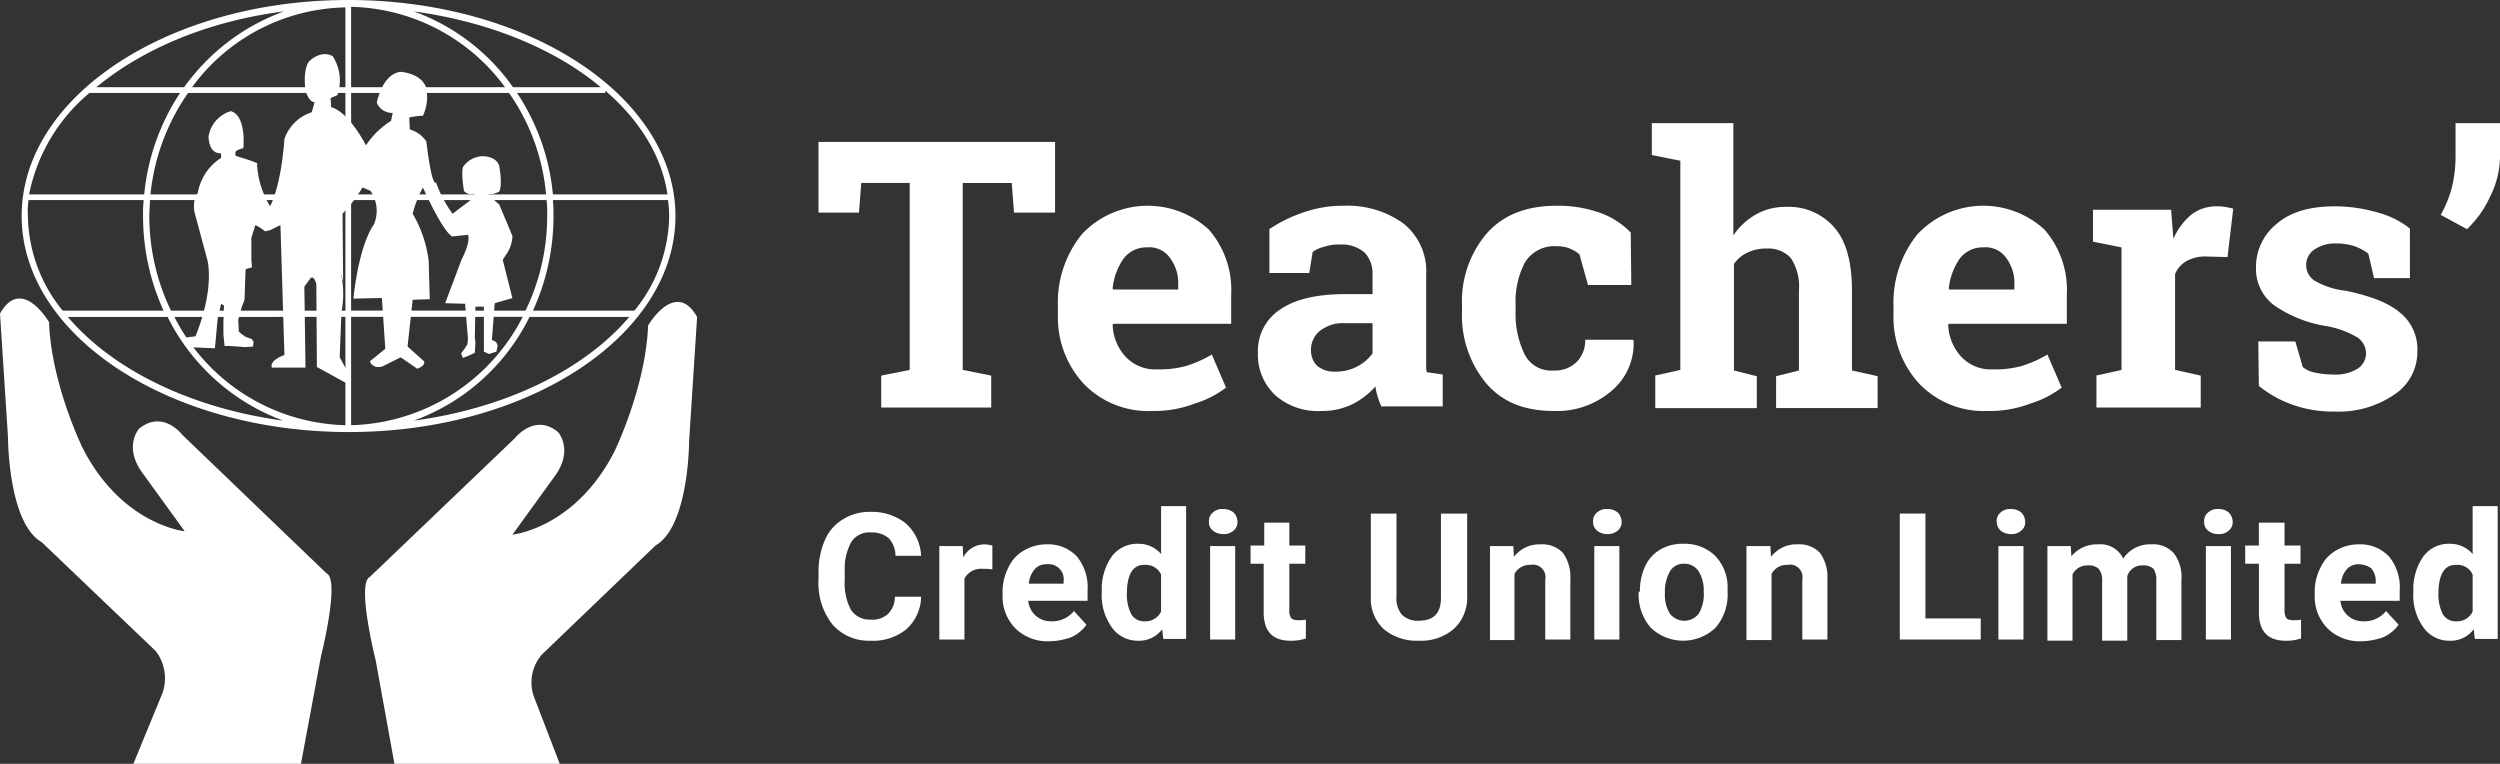 <svg xmlns="http://www.w3.org/2000/svg" width="284.621" height="86.957" viewBox="0 0 284.621 86.957">
  <rect x="0" y="0" width="284.621" height="86.957" fill="#333333" stroke="none"/>
  <g id="logo-white" transform="translate(-0.6 -0.5)">
    <g id="Group_821" data-name="Group 821" transform="translate(93.786 14.517)">
      <g id="Group_819" data-name="Group 819">
        <path id="Path_2279" data-name="Path 2279" d="M171.131,25.4v8.047h-4.672l-.26-3.374h-5.581V51.357l3.245.649V55.64H151.338V52.006l3.245-.649V30.072h-5.516l-.26,3.374H144.2V25.4Z" transform="translate(-144.2 -23.259)" fill="#fff"/>
        <path id="Path_2280" data-name="Path 2280" d="M196.907,59.961a10.167,10.167,0,0,1-7.787-3.115,11.152,11.152,0,0,1-2.92-7.917v-.844a12.375,12.375,0,0,1,2.725-8.241,10.283,10.283,0,0,1,14.471-.519,10.444,10.444,0,0,1,2.531,7.4v3.31H192.495l-.065.13a5.626,5.626,0,0,0,1.493,3.634,4.6,4.6,0,0,0,3.569,1.428,11.546,11.546,0,0,0,3.31-.389,13.961,13.961,0,0,0,2.92-1.3l1.622,3.764a11.493,11.493,0,0,1-3.569,1.817A12.766,12.766,0,0,1,196.907,59.961Zm-.584-18.624a3.23,3.23,0,0,0-2.661,1.3,7.194,7.194,0,0,0-1.233,3.374l.065.13h7.4V45.62a4.746,4.746,0,0,0-.909-3.05A2.877,2.877,0,0,0,196.323,41.337Z" transform="translate(-158.945 -27.191)" fill="#fff"/>
        <path id="Path_2281" data-name="Path 2281" d="M235.382,59.507a8.664,8.664,0,0,1-.454-1.168,7.55,7.55,0,0,1-.26-1.168,8.73,8.73,0,0,1-2.6,2.012,7.812,7.812,0,0,1-3.569.779,7.3,7.3,0,0,1-5.256-1.817,6.307,6.307,0,0,1-1.947-4.867,5.594,5.594,0,0,1,2.531-4.867q2.531-1.752,7.4-1.752h3.115V44.452a3.44,3.44,0,0,0-.908-2.531,4,4,0,0,0-2.79-.909,5.117,5.117,0,0,0-1.817.26,3.428,3.428,0,0,0-1.3.584l-.389,2.4H222.6v-5a16.187,16.187,0,0,1,3.829-1.882A13.576,13.576,0,0,1,231.1,36.6a10.843,10.843,0,0,1,6.749,2.012,6.939,6.939,0,0,1,2.6,5.84V54.705a3.426,3.426,0,0,0,.065.844l1.817.26v3.634h-6.944Zm-5.256-4.023a5.127,5.127,0,0,0,2.466-.584,4.984,4.984,0,0,0,1.752-1.493V49.968h-3.115a4.249,4.249,0,0,0-2.92.909,2.773,2.773,0,0,0-.973,2.141,2.442,2.442,0,0,0,.714,1.817A3.064,3.064,0,0,0,230.125,55.484Z" transform="translate(-171.267 -27.191)" fill="#fff"/>
        <path id="Path_2282" data-name="Path 2282" d="M267.548,55.354a3.474,3.474,0,0,0,2.6-.973,3.424,3.424,0,0,0,.973-2.531h5.451l.065.13A7.033,7.033,0,0,1,274.1,57.69a9.5,9.5,0,0,1-6.554,2.271c-3.374,0-5.905-1.038-7.722-3.18a12.082,12.082,0,0,1-2.726-8.177v-.649a11.912,11.912,0,0,1,2.79-8.177c1.882-2.141,4.543-3.18,7.982-3.18a14.183,14.183,0,0,1,4.867.779,9.126,9.126,0,0,1,3.569,2.271l.065,5.97h-4.932l-.973-3.5a4.5,4.5,0,0,0-1.1-.649,3.807,3.807,0,0,0-1.493-.26,3.9,3.9,0,0,0-3.634,1.882,9.577,9.577,0,0,0-1.038,4.8v.649a10.462,10.462,0,0,0,.973,4.867A3.381,3.381,0,0,0,267.548,55.354Z" transform="translate(-183.836 -27.191)" fill="#fff"/>
        <path id="Path_2283" data-name="Path 2283" d="M290.724,50.848l2.92-.649V26.383l-3.245-.649V22.1h9.28V34.884a7.627,7.627,0,0,1,2.6-2.4,6.684,6.684,0,0,1,3.374-.844,6.838,6.838,0,0,1,5.516,2.336c1.363,1.557,2.012,3.958,2.012,7.2v9.085l2.92.649v3.634H304.547V50.913l2.6-.649V41.179a5.923,5.923,0,0,0-.909-3.7,3.423,3.423,0,0,0-2.726-1.1,4.8,4.8,0,0,0-2.206.454,3.815,3.815,0,0,0-1.557,1.3V50.264l2.6.649v3.634H290.789v-3.7Z" transform="translate(-195.526 -22.1)" fill="#fff"/>
        <path id="Path_2284" data-name="Path 2284" d="M343.507,59.961a10.167,10.167,0,0,1-7.787-3.115,11.152,11.152,0,0,1-2.92-7.917v-.844a12.374,12.374,0,0,1,2.726-8.241A10.283,10.283,0,0,1,350,39.326a10.443,10.443,0,0,1,2.531,7.4v3.31H339.095l-.065.13a5.626,5.626,0,0,0,1.493,3.634,4.6,4.6,0,0,0,3.569,1.428,11.546,11.546,0,0,0,3.31-.389,13.961,13.961,0,0,0,2.92-1.3l1.622,3.764a11.493,11.493,0,0,1-3.569,1.817A12.766,12.766,0,0,1,343.507,59.961Zm-.519-18.624a3.231,3.231,0,0,0-2.661,1.3,7.193,7.193,0,0,0-1.233,3.374l.065.13h7.4V45.62a4.746,4.746,0,0,0-.908-3.05A2.877,2.877,0,0,0,342.988,41.337Z" transform="translate(-210.412 -27.191)" fill="#fff"/>
        <path id="Path_2285" data-name="Path 2285" d="M368.124,55.973l2.92-.649V41.372l-3.245-.649V37.089h8.89l.26,3.31a7.469,7.469,0,0,1,2.012-2.726,4.607,4.607,0,0,1,2.855-.973,5.939,5.939,0,0,1,1.038.065c.324.065.649.13.909.195l-.649,5.516-2.466-.065a4.435,4.435,0,0,0-2.206.519,2.934,2.934,0,0,0-1.3,1.493v10.9l2.92.649v3.634H368.189V55.973Z" transform="translate(-222.699 -27.226)" fill="#fff"/>
        <path id="Path_2286" data-name="Path 2286" d="M413.921,44.877h-4.088l-.649-2.79a5.782,5.782,0,0,0-1.557-.844,6.964,6.964,0,0,0-2.077-.324,4.327,4.327,0,0,0-2.531.714,2.1,2.1,0,0,0-.908,1.817,2.129,2.129,0,0,0,.908,1.687,8.907,8.907,0,0,0,3.569,1.168c2.79.584,4.867,1.363,6.165,2.466a5.307,5.307,0,0,1,2.012,4.413,5.769,5.769,0,0,1-2.6,4.932,11.229,11.229,0,0,1-6.879,1.947,13.687,13.687,0,0,1-4.737-.779,12.967,12.967,0,0,1-3.829-2.141l-.065-5.062h4.218l.844,2.92a3.167,3.167,0,0,0,1.493.649,9.9,9.9,0,0,0,1.947.195,4.8,4.8,0,0,0,2.79-.649,2.089,2.089,0,0,0,.973-1.817,2.232,2.232,0,0,0-.973-1.752,10.624,10.624,0,0,0-3.569-1.3,14.277,14.277,0,0,1-5.97-2.4,5.183,5.183,0,0,1-2.012-4.348,6.266,6.266,0,0,1,2.336-4.867c1.557-1.363,3.764-2.012,6.619-2.012a17.421,17.421,0,0,1,4.932.714,9.992,9.992,0,0,1,3.634,1.817Z" transform="translate(-232.74 -27.226)" fill="#fff"/>
        <path id="Path_2287" data-name="Path 2287" d="M435.549,26.058a10.261,10.261,0,0,1-1.1,4.348,11.849,11.849,0,0,1-2.661,3.764L428.8,32.548a13.184,13.184,0,0,0,1.233-2.985,14.338,14.338,0,0,0,.454-3.5V22.1h5.062Z" transform="translate(-244.114 -22.1)" fill="#fff"/>
      </g>
      <g id="Group_820" data-name="Group 820" transform="translate(0 43.608)">
        <path id="Path_2288" data-name="Path 2288" d="M155.881,100.034a5.076,5.076,0,0,1-1.687,3.634,5.953,5.953,0,0,1-4.088,1.3,5.457,5.457,0,0,1-4.348-1.882,7.614,7.614,0,0,1-1.557-5.062v-.844a9.071,9.071,0,0,1,.714-3.634,5.042,5.042,0,0,1,2.077-2.4,5.612,5.612,0,0,1,3.115-.844,6.234,6.234,0,0,1,4.023,1.3,5.281,5.281,0,0,1,1.752,3.7h-2.92a2.883,2.883,0,0,0-.779-2.012,2.982,2.982,0,0,0-2.012-.649,2.444,2.444,0,0,0-2.206,1.038,6.2,6.2,0,0,0-.779,3.31v1.1a6.366,6.366,0,0,0,.714,3.374,2.489,2.489,0,0,0,2.206,1.1,2.592,2.592,0,0,0,2.012-.649,2.712,2.712,0,0,0,.779-1.947h2.985Z" transform="translate(-144.2 -89.651)" fill="#fff"/>
        <path id="Path_2289" data-name="Path 2289" d="M171.435,98.855a5.938,5.938,0,0,0-1.038-.065,2.177,2.177,0,0,0-2.141,1.1v6.944H165.4V96.195h2.661l.065,1.3a2.7,2.7,0,0,1,2.4-1.493,4.382,4.382,0,0,1,.909.13Z" transform="translate(-151.643 -91.652)" fill="#fff"/>
        <path id="Path_2290" data-name="Path 2290" d="M181.821,107.032a5.189,5.189,0,0,1-3.829-1.428,5.131,5.131,0,0,1-1.493-3.829v-.26a5.968,5.968,0,0,1,.649-2.855,4.261,4.261,0,0,1,1.752-1.947A5.024,5.024,0,0,1,181.5,96a4.5,4.5,0,0,1,3.439,1.363,5.5,5.5,0,0,1,1.233,3.894v1.168H179.42a2.555,2.555,0,0,0,2.6,2.336,3.179,3.179,0,0,0,2.6-1.168l1.428,1.557a4.265,4.265,0,0,1-1.752,1.428A7.565,7.565,0,0,1,181.821,107.032Zm-.324-8.761a1.676,1.676,0,0,0-1.363.584,2.862,2.862,0,0,0-.649,1.622h3.958v-.26a1.72,1.72,0,0,0-1.947-1.947Z" transform="translate(-155.54 -91.652)" fill="#fff"/>
        <path id="Path_2291" data-name="Path 2291" d="M193.9,99.034a6.517,6.517,0,0,1,1.1-3.958,3.609,3.609,0,0,1,3.05-1.493,3.361,3.361,0,0,1,2.6,1.168V89.3H203.5v15.12h-2.6l-.13-1.1a3.26,3.26,0,0,1-2.725,1.3,3.573,3.573,0,0,1-2.985-1.493A6.266,6.266,0,0,1,193.9,99.034Zm2.855.26a4.79,4.79,0,0,0,.519,2.336,1.662,1.662,0,0,0,1.493.779,1.969,1.969,0,0,0,1.882-1.1V97.087a1.876,1.876,0,0,0-1.817-1.1C197.469,95.919,196.755,97.022,196.755,99.294Z" transform="translate(-161.648 -89.3)" fill="#fff"/>
        <path id="Path_2292" data-name="Path 2292" d="M212.7,91.228a1.21,1.21,0,0,1,.454-1.038,1.586,1.586,0,0,1,1.168-.389,1.812,1.812,0,0,1,1.168.389,1.531,1.531,0,0,1,.454,1.038,1.21,1.21,0,0,1-.454,1.038,1.586,1.586,0,0,1-1.168.389,1.812,1.812,0,0,1-1.168-.389A1.21,1.21,0,0,1,212.7,91.228Zm2.985,13.433H212.83V94.018h2.855Z" transform="translate(-168.248 -89.476)" fill="#fff"/>
        <path id="Path_2293" data-name="Path 2293" d="M224.413,92.2v2.6h1.817v2.077h-1.817v5.321a1.472,1.472,0,0,0,.195.844c.13.195.454.26.844.26a3.429,3.429,0,0,0,.844-.065v2.141a5.212,5.212,0,0,1-1.752.26c-2.012,0-2.985-1.038-3.05-3.05V96.872H220V94.8h1.557V92.2Z" transform="translate(-170.811 -90.318)" fill="#fff"/>
        <path id="Path_2294" data-name="Path 2294" d="M252.067,90.6v9.409a4.836,4.836,0,0,1-1.493,3.7,5.7,5.7,0,0,1-4.023,1.363,5.811,5.811,0,0,1-3.958-1.3,4.693,4.693,0,0,1-1.493-3.634V90.6h2.92v9.474a2.852,2.852,0,0,0,.649,2.077,2.56,2.56,0,0,0,1.882.649c1.687,0,2.531-.844,2.531-2.6V90.6Z" transform="translate(-178.219 -89.756)" fill="#fff"/>
        <path id="Path_2295" data-name="Path 2295" d="M264.661,96.195l.065,1.233A3.637,3.637,0,0,1,267.775,96a3.229,3.229,0,0,1,2.531.973,4.678,4.678,0,0,1,.844,2.985v6.879h-2.855v-6.814a1.429,1.429,0,0,0-1.687-1.687,1.948,1.948,0,0,0-1.817,1.038V106.9H262V96.195Z" transform="translate(-185.556 -91.652)" fill="#fff"/>
        <path id="Path_2296" data-name="Path 2296" d="M280.1,91.228a1.21,1.21,0,0,1,.454-1.038,1.586,1.586,0,0,1,1.168-.389,1.812,1.812,0,0,1,1.168.389,1.531,1.531,0,0,1,.454,1.038,1.21,1.21,0,0,1-.454,1.038,1.693,1.693,0,0,1-1.168.389,1.812,1.812,0,0,1-1.168-.389A1.21,1.21,0,0,1,280.1,91.228Zm2.985,13.433H280.23V94.018h2.855Z" transform="translate(-191.91 -89.476)" fill="#fff"/>
        <path id="Path_2297" data-name="Path 2297" d="M288.23,101.351a6.807,6.807,0,0,1,.584-2.855,4.261,4.261,0,0,1,1.752-1.947,5.059,5.059,0,0,1,2.661-.649,4.967,4.967,0,0,1,3.5,1.3,5.151,5.151,0,0,1,1.493,3.569v.714a5.755,5.755,0,0,1-1.363,3.958,5.33,5.33,0,0,1-7.4,0,5.7,5.7,0,0,1-1.363-4.023v-.065Zm2.855.195a3.873,3.873,0,0,0,.584,2.336,2.079,2.079,0,0,0,3.245,0,4.279,4.279,0,0,0,.584-2.531,4.152,4.152,0,0,0-.584-2.336,1.94,1.94,0,0,0-1.622-.844,1.794,1.794,0,0,0-1.622.844A4.562,4.562,0,0,0,291.085,101.546Z" transform="translate(-194.719 -91.617)" fill="#fff"/>
        <path id="Path_2298" data-name="Path 2298" d="M309.726,96.195l.065,1.233A3.637,3.637,0,0,1,312.84,96a3.229,3.229,0,0,1,2.531.973,4.678,4.678,0,0,1,.844,2.985v6.879H313.36v-6.814a1.429,1.429,0,0,0-1.687-1.687,1.948,1.948,0,0,0-1.817,1.038V106.9H307V96.195Z" transform="translate(-201.354 -91.652)" fill="#fff"/>
        <path id="Path_2299" data-name="Path 2299" d="M336.82,102.54h6.295v2.4H333.9V90.6h2.92Z" transform="translate(-210.798 -89.756)" fill="#fff"/>
        <path id="Path_2300" data-name="Path 2300" d="M350.9,91.228a1.21,1.21,0,0,1,.454-1.038,1.586,1.586,0,0,1,1.168-.389,1.812,1.812,0,0,1,1.168.389,1.531,1.531,0,0,1,.454,1.038,1.21,1.21,0,0,1-.454,1.038,1.587,1.587,0,0,1-1.168.389,1.812,1.812,0,0,1-1.168-.389A1.412,1.412,0,0,1,350.9,91.228Zm3.05,13.433h-2.855V94.018h2.855Z" transform="translate(-216.766 -89.476)" fill="#fff"/>
        <path id="Path_2301" data-name="Path 2301" d="M362.461,96.195l.065,1.168A3.766,3.766,0,0,1,365.576,96a2.867,2.867,0,0,1,2.855,1.622A3.637,3.637,0,0,1,371.611,96a3.112,3.112,0,0,1,2.6,1.038,4.507,4.507,0,0,1,.844,3.05V106.9h-2.855v-6.814a2.232,2.232,0,0,0-.324-1.3,1.652,1.652,0,0,0-1.233-.389,1.732,1.732,0,0,0-1.752,1.233v7.333H366.03v-6.814a2.01,2.01,0,0,0-.389-1.363,1.652,1.652,0,0,0-1.233-.389,1.854,1.854,0,0,0-1.752,1.038v7.528H359.8V96.195Z" transform="translate(-219.891 -91.652)" fill="#fff"/>
        <path id="Path_2302" data-name="Path 2302" d="M387.3,91.228a1.21,1.21,0,0,1,.454-1.038,1.586,1.586,0,0,1,1.168-.389,1.812,1.812,0,0,1,1.168.389,1.531,1.531,0,0,1,.454,1.038,1.21,1.21,0,0,1-.454,1.038,1.586,1.586,0,0,1-1.168.389,1.693,1.693,0,0,1-1.168-.389A1.21,1.21,0,0,1,387.3,91.228Zm3.05,13.433h-2.855V94.018h2.855Z" transform="translate(-229.545 -89.476)" fill="#fff"/>
        <path id="Path_2303" data-name="Path 2303" d="M398.978,92.2v2.6h1.817v2.077h-1.817v5.321a1.473,1.473,0,0,0,.195.844c.13.195.454.26.844.26a3.429,3.429,0,0,0,.844-.065v2.141a5.212,5.212,0,0,1-1.752.26c-2.012,0-2.985-1.038-3.05-3.05V96.872H394.5V94.8h1.557V92.2Z" transform="translate(-232.073 -90.318)" fill="#fff"/>
        <path id="Path_2304" data-name="Path 2304" d="M412.021,107.032a5.189,5.189,0,0,1-3.829-1.428,5.131,5.131,0,0,1-1.493-3.829v-.26a5.967,5.967,0,0,1,.649-2.855,4.261,4.261,0,0,1,1.752-1.947A5.024,5.024,0,0,1,411.7,96a4.5,4.5,0,0,1,3.439,1.363,5.5,5.5,0,0,1,1.233,3.894v1.168H409.62a2.555,2.555,0,0,0,2.6,2.336,3.179,3.179,0,0,0,2.6-1.168l1.428,1.557a4.264,4.264,0,0,1-1.752,1.428A7.9,7.9,0,0,1,412.021,107.032Zm-.324-8.761a1.676,1.676,0,0,0-1.363.584,2.862,2.862,0,0,0-.649,1.622h3.958v-.26a2.19,2.19,0,0,0-.519-1.493A2.493,2.493,0,0,0,411.7,98.271Z" transform="translate(-236.356 -91.652)" fill="#fff"/>
        <path id="Path_2305" data-name="Path 2305" d="M424,99.034a6.517,6.517,0,0,1,1.1-3.958,3.609,3.609,0,0,1,3.05-1.493,3.361,3.361,0,0,1,2.6,1.168V89.3H433.6v15.12h-2.6l-.13-1.1a3.261,3.261,0,0,1-2.726,1.3,3.573,3.573,0,0,1-2.985-1.493A6.266,6.266,0,0,1,424,99.034Zm2.855.26a4.79,4.79,0,0,0,.519,2.336,1.662,1.662,0,0,0,1.493.779,1.969,1.969,0,0,0,1.882-1.1V97.087a1.876,1.876,0,0,0-1.817-1.1C427.569,95.919,426.855,97.022,426.855,99.294Z" transform="translate(-242.429 -89.3)" fill="#fff"/>
      </g>
    </g>
    <g id="Group_822" data-name="Group 822" transform="translate(0.6 0.5)">
      <path id="Path_2306" data-name="Path 2306" d="M78.832,25.094C78.832,11.532,62.155.5,41.584.5c-12.2,0-23.037,3.894-29.851,9.929h0C7.126,14.517,4.4,19.579,4.4,25.094c0,13.563,16.742,24.594,37.249,24.594h0C62.155,49.689,78.832,38.657,78.832,25.094ZM74.16,35.867H62.609a25.661,25.661,0,0,0,2.336-10.772,17,17,0,0,0-.065-1.817H77.989a15.954,15.954,0,0,1,.13,1.817A17.373,17.373,0,0,1,74.16,35.867ZM19,23.277H41.259V35.867H21.4a24.782,24.782,0,0,1-2.466-10.772C18.936,24.51,19,23.861,19,23.277ZM41.908,10.429V1.279a22.309,22.309,0,0,1,17.521,9.15Zm17.975.649A23.709,23.709,0,0,1,64.1,22.629H41.908V11.078Zm-18.624-.649H23.8A22.123,22.123,0,0,1,41.259,1.344v9.085Zm0,.649V22.629H19.066a24.445,24.445,0,0,1,4.283-11.551Zm0,25.5V48.91a22.428,22.428,0,0,1-19.468-12.33Zm.649,0H61.441A22.607,22.607,0,0,1,41.908,48.91V36.581Zm0-.714V23.277H64.166a16.406,16.406,0,0,1,.065,1.817,24.782,24.782,0,0,1-2.466,10.772ZM77.924,22.629H64.88a24.934,24.934,0,0,0-4.088-11.551H70.85v-.26C74.744,14.192,77.275,18.216,77.924,22.629Zm-7.592-12.2H60.338A23.6,23.6,0,0,0,49.046,1.8C57.612,2.966,65.14,6.081,70.331,10.429ZM34.251,1.8a24.081,24.081,0,0,0-11.356,8.631H12.9C18.157,6.081,25.62,2.9,34.251,1.8Zm-22.129,9.28H22.44a25.2,25.2,0,0,0-4.088,11.551H5.244A20.217,20.217,0,0,1,12.122,11.078Zm-6.944,12.2H18.287a16.407,16.407,0,0,0-.065,1.817,25.883,25.883,0,0,0,2.336,10.772H9.072A17.373,17.373,0,0,1,5.114,25.094,8.52,8.52,0,0,1,5.179,23.277Zm4.478,13.3H21.013A23.954,23.954,0,0,0,34.186,48.391C23.608,46.963,14.718,42.551,9.656,36.581Zm39.39,11.811A23.743,23.743,0,0,0,62.22,36.581H73.576C68.514,42.551,59.624,46.963,49.046,48.391Z" transform="translate(-1.934 -0.5)" fill="#fff"/>
      <path id="Path_2307" data-name="Path 2307" d="M19.095,97.794l-3.31,8.047H34.864l2.271-12.2s2.206-8.761.649-9.474L21.366,68.4s-2.206-2.92-4.932-.714c0,0-1.752,1.947.26,4.867l4.932,6.814s-7.138-.714-11.616-9.474c0,0-3.569-7.268-3.829-14.341,0,0-3.115-5.321-5.581-.973l.909,14.082s0,9.734,3.829,11.94L18.316,92.992A5.079,5.079,0,0,1,19.095,97.794Z" transform="translate(-0.6 -18.884)" fill="#fff"/>
      <path id="Path_2308" data-name="Path 2308" d="M67.989,106.052H86.808l-2.92-7.592a4.828,4.828,0,0,1,.909-4.867L97.71,81.2c3.829-2.206,3.829-11.94,3.829-11.94l.909-14.082c-2.466-4.348-5.581.973-5.581.973-.26,7.008-3.829,14.341-3.829,14.341-4.478,8.761-11.616,9.474-11.616,9.474l4.932-6.814c2.012-2.92.26-4.867.26-4.867-2.661-2.206-4.932.714-4.932.714L65.2,84.767c-1.557.714.649,9.474.649,9.474Z" transform="translate(-23.083 -19.095)" fill="#fff"/>
    </g>
    <path id="Path_2309" data-name="Path 2309" d="M36.441,43.486l-3.115-.13c-.584-.389-.195-1.1-.195-1.1l1.1-.13c2.336-5.84,1.3-8.89,1.3-8.89L34.1,27.911c-.195-1.622.389-2.077.389-2.077a5.922,5.922,0,0,1,2.661-4.023v-.519c-1.493.065-1.428-1.947-1.428-1.947a3.605,3.605,0,0,1,2.531-2.855c1.817.519,1.428,4.218,1.428,4.218a3.1,3.1,0,0,0-.844.324c-.195.519.065.584.065.584,3.05.909,2.336.909,2.336.909a10.263,10.263,0,0,0,1.493,4.8c1.363-2.79,1.622-7.657,1.622-7.657a4.838,4.838,0,0,1,3.115-3.05l.324-1.168c-.649.065-1.038-1.3-1.038-1.3-.324-2.661.454-3.374.454-3.374,1.557-1.363,2.661-.519,2.661-.519a5.083,5.083,0,0,1,.519,4.413L49.614,15l.065,1.038c2.077.584,3.958,4.348,3.958,4.348a9.474,9.474,0,0,1,2.855-2.79l.195-.909a1.864,1.864,0,0,1-1.817-1.168c.844-3.634,2.79-3.5,2.79-3.5,2.6.324,2.855,1.882,2.855,1.882a5.112,5.112,0,0,1-.389,3.115,8.213,8.213,0,0,0-1.557.195l.065,1.363a3.449,3.449,0,0,1,1.882,1.363c.649,5.451,1.1,4.672,1.1,4.672A14.03,14.03,0,0,0,63.5,28.171l2.141-1.622.389-.065-.065-.584a1.118,1.118,0,0,1-1.168-.324c-.389-2.531-.065-2.79-.065-2.79a2.8,2.8,0,0,1,2.206-1.168c1.752.065,1.882,1.168,1.882,1.168.389,2.271,0,2.855,0,2.855a2.577,2.577,0,0,1-1.3.324l1.3,1.168L70.315,30.7a3.9,3.9,0,0,1-.779,2.206l-.324.519,1.1,4.348-2.012.584-.324,4.218a.709.709,0,0,1,.649.649l-.13.649-.844.26-.584-.26V38.748H66.1l-.065,3.5.065.649L66.032,44l-.844.389-.519.195-.195-.519.389-.519.324-.519.065-.584-.324-4.023-2.271-.065,1.882-5c1.1-2.141.714-2.79.714-2.79l-1.817.195c-1.233-.844-3.31-5.581-3.31-5.581a13.062,13.062,0,0,0-1.168,2.985,14.032,14.032,0,0,1,1.817,5.321l.13,4.413-1.947.065-.584,5.321,1.882,1.687c.195.519-.779.844-.779.844l-1.882-1.3-2.077,1.038c-1.168.324-1.428-.584-1.428-.584l1.752-1.428-.389-5.775-3.245.065c.714-6.489,2.336-8.436,2.336-8.436a3.994,3.994,0,0,0-.389-3.829l-.909-.389a17.387,17.387,0,0,1-2.271,2.985l.065,7.722s-.519-1.882-.13-.324a10.767,10.767,0,0,1-.065,3.829l-.195,5.127,1.168,2.141c.13.389-.454.779-.454.779l-3.31-1.817-.065-9.474c-.324-1.038-.649-.649-.649-.649l-.714.973.13,9.215H42.93c-.324-.844,1.428-1.428,1.428-1.428l-.454-14.8-1.168.584-.584.13-.519-.389-.584-.324L40.594,30.9v2.466l.065.909-.714.195-.065,1.557-.065,1.947-.324.844L39.1,40.241l.065,1.363.324.26.454.324.714.26.195.324-.065.519-.909.065-1.687-.13h-.649l-.13-1.3V40.5l.065-1.882-.324-.195-.389,1.622Z" transform="translate(-11.376 -3.336)" fill="#fff"/>
  </g>
</svg>
